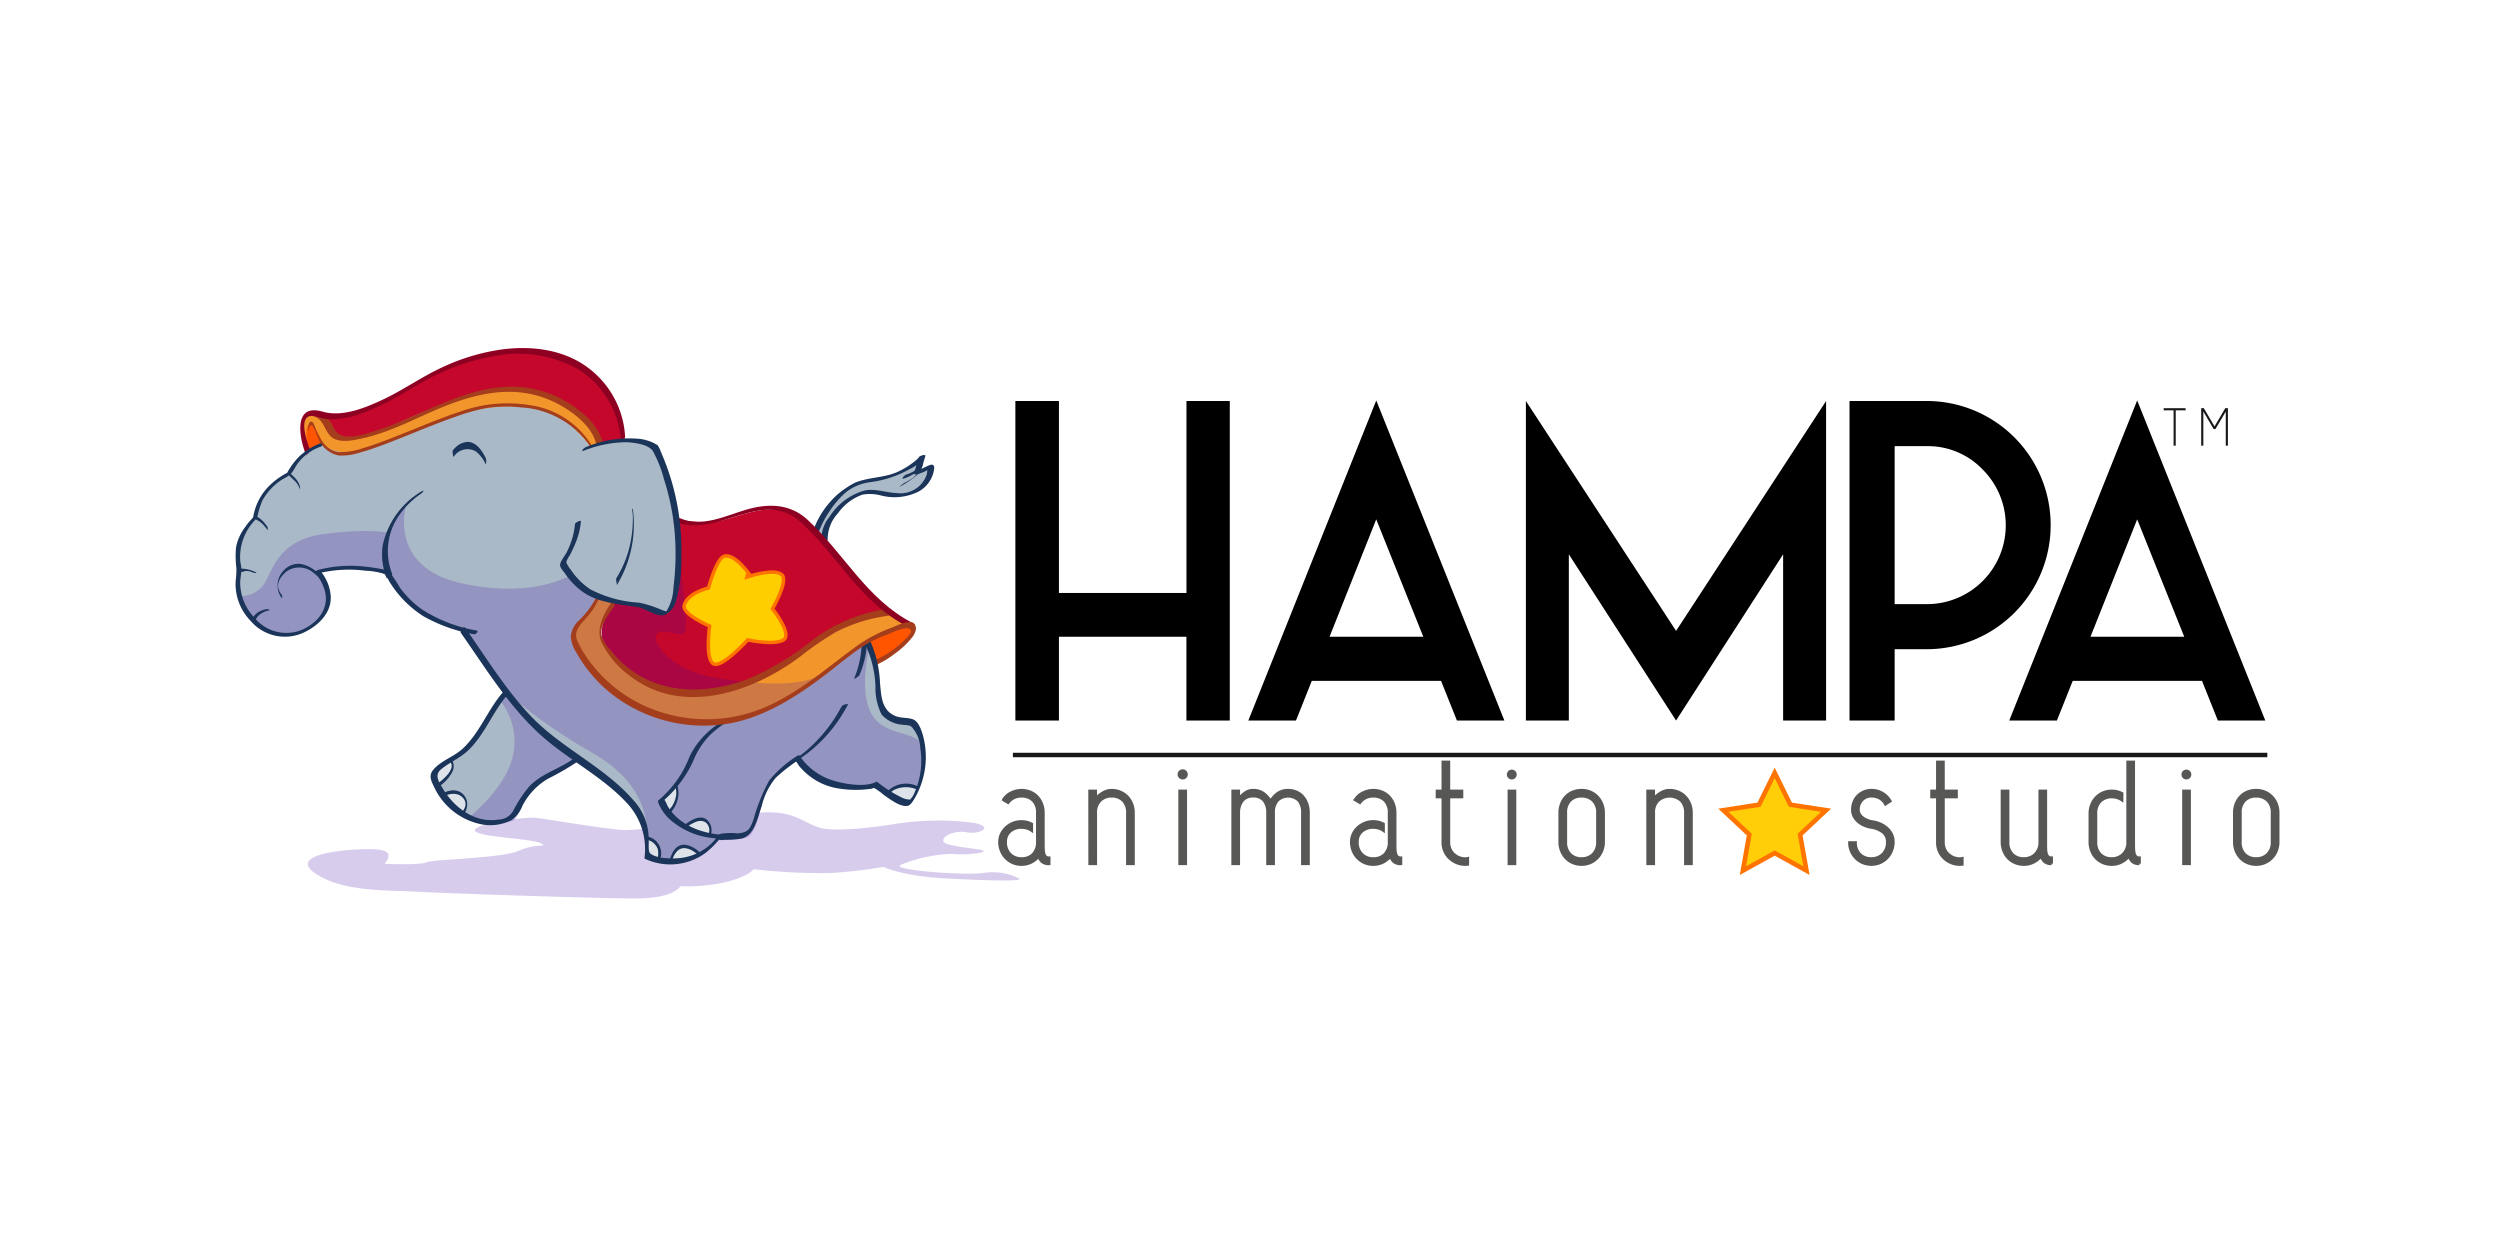 <svg xmlns="http://www.w3.org/2000/svg" xmlns:xlink="http://www.w3.org/1999/xlink" viewBox="0 0 280 140"><defs><style>.cls-1,.cls-14{fill:none;}.cls-2{isolation:isolate;}.cls-3{clip-path:url(#clip-path);}.cls-4{fill:#4000a5;opacity:0.2;mix-blend-mode:multiply;}.cls-5{fill:#c5072b;}.cls-6{fill:#ffce00;}.cls-7{fill:#f2962c;}.cls-8{fill:#f50;}.cls-9{fill:#aab9c7;}.cls-10{fill:#dde3e9;}.cls-11{fill:#a43d1b;}.cls-12{fill:#8e0022;}.cls-13{fill:#1b3459;}.cls-14,.cls-15{stroke:#ff7300;}.cls-14,.cls-15,.cls-16{stroke-miterlimit:10;}.cls-14{stroke-width:0.388px;}.cls-15{fill:#ffce08;stroke-width:0.517px;}.cls-16{fill:#575756;stroke:#575756;stroke-width:0.325px;}.cls-17{fill:#1a171b;}</style><clipPath id="clip-path"><rect class="cls-1" width="280" height="140"/></clipPath></defs><title>hampa</title><g class="cls-2"><g id="logos"><g class="cls-3"><g id="elefant"><path id="sombra" class="cls-4" d="M43.1,96.75c.086-.259,1.465-1.552-1.293-1.638s-9.653.517-6.551,2.672,8.275,1.9,11.033,2.069,20.514.776,24.909.776,5-1.38,5-1.38a18.9,18.9,0,0,0,5.343-.517c2.5-.689,2.845-1.379,2.845-1.379a67.52,67.52,0,0,0,8.533.431,54.287,54.287,0,0,0,6.033-.69s2.069,1.035,6.982,1.293,8.877.346,8.188,0a6.491,6.491,0,0,0-4.051-.6c-2.241.259-10.6-.344-9.137-.948a16.5,16.5,0,0,1,5.775-1.207c1.207.173,3.706-.086,3.448-.345s-4.223-.43-4.482-1.034,1.293-1.293,2.586-1.034,3.189-.517.948-1.034a30.581,30.581,0,0,0-8.878.085c-2.069.346-6.809.949-8.533.432s-2.759-1.81-6.033-1.724S72.149,93.13,69.736,92.957s-8.964-1.292-9.826-1.378-6.551.6-6.723,1.379,6.292.948,7.326,1.465-.517,0-2.413.861-9.654.949-10.343,1.293S43.1,96.75,43.1,96.75Z"/><g id="elefantito"><path class="cls-5" d="M35.647,46.285a2,2,0,0,1,.905.992c.431.818,1.207,1.766,1.9,1.9s2.715-.13,5.645-1.552,9.524-4.008,11.765-4.094,5.9.431,7.455,1.681a31.8,31.8,0,0,1,3.922,4.525l2.715-.431s-.819-6.68-5.688-8.619a17.486,17.486,0,0,0-14.524.776c-6.356,3.062-7.111,4.266-9.394,4.7A17.407,17.407,0,0,1,35.647,46.285Z"/><path class="cls-5" d="M68.874,67.316s-.776,1.422-.991,1.767a3.616,3.616,0,0,0-.474,2.284c.215.776,1.723,3.4,5.86,5.257s8.75.431,12.628-1.292,5.257-3.4,7.714-4.7a34.3,34.3,0,0,1,6.249-2.241s-4.051-3.016-5.171-4.783S90.034,57.4,87.276,57.1s-5.128,1.034-6.982,1.292a16.808,16.808,0,0,1-4.31-.172,26.507,26.507,0,0,1-.215,7.24c-.69,2.8-1.077,3.447-1.595,3.275S70.124,67.143,68.874,67.316Z"/><path class="cls-6" d="M81.113,62.231A5.356,5.356,0,0,0,79.906,64c-.172.733-.517,1.81-.517,1.81s-2.8.9-2.715,1.982,2.758,2.284,2.758,2.284-.388,2.672.13,3.707,1.12.6,1.594.215S83.7,71.539,83.7,71.539s3.965.819,4.309-.129-1.422-3.232-1.422-3.232S88.1,65.2,87.664,64.429s-3.62-.043-3.62-.043S82.449,62.1,81.113,62.231Z"/><path class="cls-7" d="M34.182,46.458s1.25-.819,1.939.086.905,1.982,2.2,2.456,4.008-.43,6.636-1.594,6.982-3.534,10.214-3.706,5.948,0,8.577,1.853a10.841,10.841,0,0,1,3.62,4.352l-1.25.173s-2.8-4.4-7.887-4.525-11.076,2.37-13.446,3.361-5.343,2.069-6.852,1.81-1.853-1.034-1.853-1.034l-1.465.733S33.363,47.966,34.182,46.458Z"/><path class="cls-7" d="M66.891,66.756a3.177,3.177,0,0,1-.818,1.465c-.776.948-2.026,2.5-1.724,3.793s3.1,5.645,8.576,7.8,11.42.3,13.877-.819,7.886-5.559,8.7-6.249a8.669,8.669,0,0,1,2.327-1.336c.3-.086,2.8-1.509,3.663-1.293s-1.25-1.336-1.25-1.336l-1.12-.3a37.894,37.894,0,0,0-9.912,4.913c-5.732,3.792-9.093,4.438-13.575,3.835s-7.585-3.836-8.189-5.516A2.989,2.989,0,0,1,67.883,69a6.142,6.142,0,0,0,.775-1.551Z"/><path class="cls-8" d="M36.423,50.207s-1.312-3.116-1.681-2.844c-.818.6-.215,2.844-.129,3.06S35.69,49.517,36.423,50.207Z"/><path class="cls-8" d="M97.4,71.884a12.378,12.378,0,0,1,3.361-1.68c1.077-.13,1.422-.217,1.508.215s-1.336,2.2-2.2,2.715a18.744,18.744,0,0,1-1.982.991Z"/><path class="cls-9" d="M36.229,49.69a9.1,9.1,0,0,0-2.683,1.39,7.653,7.653,0,0,0-1.2,1.939,12.236,12.236,0,0,0-2.844,2.456,6.511,6.511,0,0,0-1.035,2.489A8.573,8.573,0,0,0,26.629,61.1a7.332,7.332,0,0,0,.162,2.618,10.041,10.041,0,0,0,.194,3.653,3.87,3.87,0,0,0,1.454,1.939,5.863,5.863,0,0,0,3.1,1.875,5.751,5.751,0,0,0,4.654-2.3,3.664,3.664,0,0,0,.453-3.329,7.4,7.4,0,0,0-1.035-1.519,13.925,13.925,0,0,1,3.814-.453,16.82,16.82,0,0,1,3.911.517S44.7,67.37,47.056,68.6a31.528,31.528,0,0,0,4.849,1.972s1.39,2.133,2.844,4.2,5.689,6.982,5.689,7.079,4.848,3.49,4.977,3.587,2.133,2,2.295,2.069,2.877,1.972,2.877,1.972a6.789,6.789,0,0,1,1.357,2.391c.065.841.55,3.911.55,4.008a7.862,7.862,0,0,0,3.135.55c1.616,0,3.491-1.293,4.1-1.713a3.046,3.046,0,0,0,.905-.97,5.035,5.035,0,0,0,1.971.032,2.6,2.6,0,0,0,2-1.842c.356-.873,1-3.458,1.681-4.363a12.9,12.9,0,0,1,2.941-2.521c.518-.259,1.2,1.066,1.293,1.163a9.234,9.234,0,0,0,3.943,1.875,11.223,11.223,0,0,0,3.976-.162,23.071,23.071,0,0,0,2.521,1.81c.55.226.873.291,1.228,0a13.487,13.487,0,0,0,1.293-4.46c.162-1.487-.42-3.976-.84-4.234s-2.263.258-3.265-1.422a8.385,8.385,0,0,1-1.357-4.008,19.541,19.541,0,0,0-1-3.653A31.01,31.01,0,0,0,93.891,74a26.5,26.5,0,0,1-8.824,5.559c-4.751,1.681-9.373,1.616-12.573.032s-6.5-4.4-7.37-5.947a5.343,5.343,0,0,1-.775-2.844,26.735,26.735,0,0,1,1.907-2.812,8.546,8.546,0,0,0,.872-1.2s3.426.776,4.2,1.067a18.2,18.2,0,0,0,3.135.775c.388,0,1.164-1.163,1.261-1.551a33.941,33.941,0,0,0,.1-8.695c-.55-3.749-1.94-8.112-2.748-8.468a11.5,11.5,0,0,0-4.783-.485,10.162,10.162,0,0,0-2.2.614s-2.521-3.878-6.432-4.363-7.5.129-12.476,2.165-6.562,3.1-8.6,2.845S36.229,49.69,36.229,49.69Z"/><path class="cls-9" d="M48.834,87.873s-.517-1.077.044-1.681,3.275-2.156,3.835-2.759,2.2-3.921,2.672-4.309a8.193,8.193,0,0,0,1.465-1.551,21.235,21.235,0,0,0,4.094,4.4,48.009,48.009,0,0,1,3.75,3.1c.129.042-1.724.776-2.069,1.034s-2.5,1.25-3.491,2.758-1.724,3.06-3.1,3.4-4.008-.646-4.482-.99A12.936,12.936,0,0,1,48.834,87.873Z"/><path class="cls-9" d="M91.456,59.214s1.25-3.577,3.319-4.482a41.558,41.558,0,0,1,5.947-1.681,17.977,17.977,0,0,0,2.542-1.724l-.388,1.38h1.207s.086,2.09-2.629,2.671c-2.4.516-4.331-1.1-6.4.582a8.343,8.343,0,0,0-2.607,3.9c-.043.475-.086.863-.086.863A3.9,3.9,0,0,1,91.456,59.214Z"/><path class="cls-4" d="M26.855,66.756a3.184,3.184,0,0,0,2.629-1.207c.991-1.336,1.465-5.042,6.723-5.731s7.326-.13,7.326-.13a3.277,3.277,0,0,1,.819-1.68c.776-.948,1.121-1.38,1.121-1.38s-2.026,6.809,6.076,8.663,12.412-.905,12.412-.905a2.739,2.739,0,0,0,1.422,1.81,22.814,22.814,0,0,0,4.266,1.422c.216.043,2.715.69,2.715.69a10.769,10.769,0,0,0,2.328.56c.56-.043.862-1.422.991-2.241s.474-3.664.474-3.664.948,6.809.6,7.758-2.456-.561-3.189.258,1.465,4.181,6.9,5,9.77.852,11.592-.561a23.611,23.611,0,0,1,5.431-3.4s-1.337,4.7-.044,7.628,5.3,2.112,5.818,3.878a8.712,8.712,0,0,1-.431,5.043,2.436,2.436,0,0,1-1.206,1.465A35.824,35.824,0,0,0,98.179,88.3a22.522,22.522,0,0,0-3.4-.086,6.85,6.85,0,0,1-3.233-.992,12.764,12.764,0,0,1-2.2-2.111,18.419,18.419,0,0,0-3.1,2.5c-.518.776-1.25,3.922-1.638,4.913s-.733,1.25-1.293,1.38-2.844.215-2.844.215a8.534,8.534,0,0,1-3.233,2.284,11.72,11.72,0,0,1-4.525-.259,19.839,19.839,0,0,0-.6-5.3c-1.358-4.31-5.211-6.178-6.852-7.154a60.782,60.782,0,0,1-8.663-6.248c-.818-.733,2.931,3.835,3.233,3.965s4.309,3.49,4.309,3.49l.647.388a28.11,28.11,0,0,1-3.146,1.768,7.4,7.4,0,0,0-2.758,2.369c-.733,1.164-.905,2.328-1.423,2.5a6.234,6.234,0,0,1-2.715.173,22.374,22.374,0,0,1-2.327-.475s4.138-3.189,5-6.852a7.329,7.329,0,0,0-1.292-6.162s.948-.388,0-2.069a63.768,63.768,0,0,0-4.525-5.861,11.94,11.94,0,0,1-5.862-3.405c-2.542-2.758-2.2-2.93-2.2-2.93a20.182,20.182,0,0,0-4.568-.69,29.737,29.737,0,0,0-3.577.475,2.64,2.64,0,0,1,1.509,2.5,4.528,4.528,0,0,1-2.931,4.094,4.623,4.623,0,0,1-4.094-.086A6.82,6.82,0,0,1,26.855,66.756Z"/><path class="cls-10" d="M50.45,85.147a1.133,1.133,0,0,1,.065,1.486,3.754,3.754,0,0,1-1.422,1.132,3.071,3.071,0,0,1-.259-1.164C48.9,86.213,50.289,85.179,50.45,85.147Z"/><path class="cls-10" d="M49.836,88.928s1.358-.582,2.069.356a1.294,1.294,0,0,1,.032,1.68S50.159,89.833,49.836,88.928Z"/><path class="cls-10" d="M72.364,93.744a1.754,1.754,0,0,1,1.326,1.164c.484,1.1.193,1.357.193,1.357l-1.357-.226Z"/><path class="cls-10" d="M75.241,96.4s.194-1.714,1.358-1.584a2.047,2.047,0,0,1,1.68,1A5.209,5.209,0,0,1,75.241,96.4Z"/><path class="cls-10" d="M74.885,91.126a5.287,5.287,0,0,0,1.035-2,3.124,3.124,0,0,0-.194-1.131l-1.681,1.584A5.679,5.679,0,0,0,74.885,91.126Z"/><path class="cls-10" d="M76.695,92.645s1.423-1.293,2.1-.873a2.213,2.213,0,0,1,.744,1.714A28.676,28.676,0,0,1,76.695,92.645Z"/><path class="cls-10" d="M99.579,88.734a2.379,2.379,0,0,1,1.681-.872,3.276,3.276,0,0,1,1.681.452s-.744,1.422-1.131,1.616S99.579,88.734,99.579,88.734Z"/><path class="cls-11" d="M102.045,70.746c0,.038.032-.045-.006.028-.027.051.033-.062-.013.033-.009.019-.068.131-.017.04l-.049.083c-.024.039-.049.077-.076.115.049-.069-.041.054-.05.065-.059.075-.12.148-.184.219a8.813,8.813,0,0,1-1.033.962,9.552,9.552,0,0,1-2.309,1.493.6.6,0,0,0-.344.412c-.026.106,0,.34.172.27a9.636,9.636,0,0,0,2.085-1.26,9.385,9.385,0,0,0,1.885-1.751,2.058,2.058,0,0,0,.482-1.018c.015-.165-.119-.228-.254-.157a.619.619,0,0,0-.289.466Z"/><path class="cls-11" d="M35.115,46.615c1.226.35,1.211,1.773,2.1,2.4.911.638,2.433.294,3.415.075,3.414-.761,6.473-2.572,9.72-3.8,4.067-1.539,8.112-2.151,12.1-.07,1.7.886,3.867,2.51,4.33,4.527.062.271.792.019.724-.28a6.568,6.568,0,0,0-2.073-3.019,12.3,12.3,0,0,0-7.306-3.115c-5.817-.342-10.7,3.215-16.016,4.9-1.336.424-3.865,1.36-4.7-.221a3.244,3.244,0,0,0-1.758-1.842c-.252-.072-.887.346-.546.444Z"/><path class="cls-12" d="M34.711,50.3c-.465-1.167-1.464-4.234.732-3.638a6.626,6.626,0,0,0,1.163.265c2.223.2,4.547-.792,6.49-1.747,2.037-1,3.9-2.313,5.954-3.283a23.531,23.531,0,0,1,6.276-2,13.671,13.671,0,0,1,9.387,1.438,10.245,10.245,0,0,1,4.83,8.09c.014.255.482-.3.471-.5a10.344,10.344,0,0,0-3.885-7.533c-2.828-2.265-6.6-2.727-10.1-2.229a23.448,23.448,0,0,0-6.334,1.9c-2.324,1.051-4.4,2.543-6.7,3.637-1.993.946-4.623,2.057-6.88,1.4-3.251-.952-2.647,2.818-1.858,4.8.063.158.538-.392.456-.6Z"/><path class="cls-13" d="M35.993,49.613a6.726,6.726,0,0,0-3.512,2.812,5.6,5.6,0,0,0-.361.611c.115-.24.23-.175-.073-.02a8.217,8.217,0,0,0-1.9,1.405,6.38,6.38,0,0,0-1.812,3.641c.056-.3.074-.146-.128.05a6.646,6.646,0,0,0-.723.89,5.393,5.393,0,0,0-1.045,2.292,10.524,10.524,0,0,0,.046,2.413,12.057,12.057,0,0,1-.087,1.325,5.892,5.892,0,0,0,1.656,4.49,5.039,5.039,0,0,0,5.958,1.327c1.588-.742,3.095-2.141,3.035-4.02a4.914,4.914,0,0,0-1.22-2.943l-.291.361a14.35,14.35,0,0,1,5.405-.325,7.652,7.652,0,0,1,2.091.359c.2.092-.019-.057.121.092a4.813,4.813,0,0,1,.415.693,12.145,12.145,0,0,0,3.838,3.944,17.88,17.88,0,0,0,5.656,2.026c.212.047.619-.354.332-.416a16.411,16.411,0,0,1-6.186-2.4,11.059,11.059,0,0,1-2.4-2.375,19.61,19.61,0,0,0-1.166-1.779c-.19-.2-.287-.2-.6-.268a22.649,22.649,0,0,0-2.473-.368,14.383,14.383,0,0,0-4.953.405c-.1.026-.419.214-.291.361a5.108,5.108,0,0,1,1.018,1.851c.554,1.836-.451,3.372-2.057,4.265a4.573,4.573,0,0,1-5.773-1.124,5.666,5.666,0,0,1-1.612-3.913c0-.5.137-1.012.132-1.507,0-.334-.1-.673-.13-1.011a5.945,5.945,0,0,1,1.7-4.543.984.984,0,0,0,.241-.4,8.7,8.7,0,0,1,.566-1.8A6.665,6.665,0,0,1,31.7,53.641a4.664,4.664,0,0,0,.857-.539c.348-.386.554-.935.9-1.343a5.528,5.528,0,0,1,2.455-1.734c.232-.072.449-.525.088-.412Z"/><path class="cls-13" d="M80.6,80.99a9.223,9.223,0,0,0-3.359,3.722,11.938,11.938,0,0,1-3.494,4.926c-.035.031-.083.089-.067.141a5.079,5.079,0,0,0,1.358,2.008,8.609,8.609,0,0,0,5.639,2.124c.2.011.834-.377.434-.4-2.47-.132-5.075-1.059-6.375-3.3a3.286,3.286,0,0,0-.291-.595c-.022-.022-.028-.08-.04-.111.026.067-.139.172,0,.079a1.909,1.909,0,0,0,.221-.2,12.935,12.935,0,0,0,3.036-4.2,8.777,8.777,0,0,1,1.859-2.859,11.153,11.153,0,0,1,1.542-1.232c.416-.275-.266-.232-.46-.1Z"/><path class="cls-13" d="M47.184,55.053a9.239,9.239,0,0,0-4.335,6.1,7.154,7.154,0,0,0,.46,3.6c.025.064.687-.293.621-.464a6.965,6.965,0,0,1,.824-6.644,9.385,9.385,0,0,1,1.64-1.779q.269-.225.554-.429s.039-.025.114-.076l.061-.04c.238-.147.519-.546.061-.262Z"/><path class="cls-13" d="M56.415,77.435c-1.773,1.982-2.637,4.595-4.592,6.413-.989.92-2.467,1.345-3.318,2.394-.5.613-.23,1.206.088,1.839a7.45,7.45,0,0,0,5.586,4.289,5.29,5.29,0,0,0,3.142-.53A3.452,3.452,0,0,0,58.5,90.277a7.487,7.487,0,0,1,2.845-3.046,30.327,30.327,0,0,0,3.587-2.108c.4-.31-.245-.5-.527-.276-1.622,1.262-3.843,1.768-5.221,3.343A14.1,14.1,0,0,0,57.5,90.776a1.935,1.935,0,0,1-1.619,1.011c-2.689.452-5.062-1.349-6.344-3.57-.422-.731-.9-1.434-.116-2.072.96-.781,2.105-1.235,3.014-2.1,1.911-1.824,2.753-4.375,4.5-6.331.337-.377-.28-.552-.527-.276Z"/><path class="cls-13" d="M32.364,53.245l.2.19c.156.148.313.3.468.446a2.061,2.061,0,0,1,.4.554,2.742,2.742,0,0,1,.158.355c.008.023.013-.026.012-.021a.45.45,0,0,0,0-.116.859.859,0,0,0-.028-.237,2.505,2.505,0,0,0-.477-.831c-.156-.175-.339-.33-.509-.492l-.209-.2-.039-.037s-.008.069-.008.057c0,.046,0,.092,0,.137s-.006.158.031.193Z"/><path class="cls-13" d="M28.614,58.158a3.119,3.119,0,0,1,.611.37,2.894,2.894,0,0,1,.409.419c.087.1.171.206.25.314a1.368,1.368,0,0,1,.081.118c.015.026.02-.127.02-.137a.576.576,0,0,0-.034-.237,2.615,2.615,0,0,0-.293-.386,3.49,3.49,0,0,0-.392-.423,2.859,2.859,0,0,0-.423-.291c-.083-.048-.168-.094-.256-.134a.9.9,0,0,0-.01.2,1.05,1.05,0,0,0,.016.136c0,.015.006.049.021.056Z"/><path class="cls-13" d="M27.226,64.026c-.03.024,0,0,.009,0a.525.525,0,0,1,.077-.033.827.827,0,0,1,.139-.033l.021,0h0l.058-.005c.037,0,.075,0,.113,0H27.7c-.048,0,.027,0,.03,0,.052,0,.1.01.154.018-.06-.009.034.007.046.009s.1.023.044.009.029.007.039.01c.1.025-.072-.023,0,0a.58.58,0,0,1,.059.019l-.062-.021.034.012.046.017c.059.021-.088-.037-.036-.015l.054.023c.054.024-.059-.028-.044-.021a1.508,1.508,0,0,0,.524.162c.025,0,.113.018.124-.016s-.08-.076-.094-.083a3.877,3.877,0,0,0-1.451-.387,1.512,1.512,0,0,0-.532.038.41.41,0,0,0-.151.074c-.024.02.105.089.093.083a1.769,1.769,0,0,0,.524.161.165.165,0,0,0,.124-.015Z"/><path class="cls-13" d="M28.624,69.5a.545.545,0,0,1,.084-.234,1.662,1.662,0,0,1,.518-.531,2.513,2.513,0,0,1,1.006-.393c.036-.006-.112-.072-.119-.074a.53.53,0,0,0-.234-.05,2.569,2.569,0,0,0-.7.219,1.793,1.793,0,0,0-.871.761.465.465,0,0,0-.059.189c0,.04.148.076.176.085s.194.053.194.028Z"/><path class="cls-13" d="M35.834,64.435a3.723,3.723,0,0,0-2.158-1.272,2.2,2.2,0,0,0-1.886.714,2.325,2.325,0,0,0-.68,1.971,2.151,2.151,0,0,0,.471,1.159c.022.026.021-.127.02-.137,0-.056.008-.19-.033-.237a1.877,1.877,0,0,1-.4-.786c-.176-.731.473-1.515,1.019-1.909a2.481,2.481,0,0,1,3,.284,4.173,4.173,0,0,1,.651.587c.022.026.021-.127.021-.137,0-.056.007-.189-.034-.237Z"/><path class="cls-13" d="M51.617,70.886c2.913,4.134,5.633,8.669,9.538,11.957,2.9,2.445,6.34,4.217,8.968,7a7.542,7.542,0,0,1,2.059,6.247.107.107,0,0,0,.043.089A6.689,6.689,0,0,0,79,95.541,9.925,9.925,0,0,0,80.643,93.9c.15-.179-.3.09-.111.156a2.2,2.2,0,0,0,.649,0,11.243,11.243,0,0,0,1.74-.111c1.579-.269,1.916-2.324,2.376-3.616a7.869,7.869,0,0,1,1.571-3.2,17.585,17.585,0,0,1,1.623-1.349c.17-.128.345-.25.512-.381.2-.158.252-.09.072-.169.141.062.322.437.427.56a7.755,7.755,0,0,0,.888.9A7.036,7.036,0,0,0,93.86,88.3a12.154,12.154,0,0,0,3.7.044,1.4,1.4,0,0,0,.329-.107,7.4,7.4,0,0,1,1.088.79c.6.408,1.948,1.48,2.763,1.2.313-.108.6-.655.754-.908a9.2,9.2,0,0,0,.879-6.943c-.146-.52-.467-1.506-1.035-1.773s-1.386-.146-2-.389c-1.6-.632-1.621-2.168-1.775-3.676a12.856,12.856,0,0,0-1.135-4.84c-.109-.206-.578.382-.467.59a12.116,12.116,0,0,1,1.091,4.559,6.714,6.714,0,0,0,.676,3.166,3.418,3.418,0,0,0,2.246,1.145c.41.073.8.013,1.093.215a3.8,3.8,0,0,1,1.006,2.427,8.834,8.834,0,0,1-.612,4.894,2.535,2.535,0,0,1-.572.907c-.136.09.039-.045.059-.05a2.116,2.116,0,0,1-1.025-.266,14.055,14.055,0,0,1-2.684-1.72.106.106,0,0,0-.1,0c-1.312.694-3.864.2-5.123-.242a7.011,7.011,0,0,1-3.476-2.7c-.048-.074-.128-.041-.188,0a12.724,12.724,0,0,0-3.208,2.8,20.725,20.725,0,0,0-1.762,4.4c-.412,1.073-.593,1.421-1.8,1.515a7.18,7.18,0,0,0-1.9.051c-.311.143-.547.626-.816.9A6.052,6.052,0,0,1,76.19,96.1c-.884.091-2.6.091-3.345-.5-.29-.23-.158-.95-.188-1.547a6.4,6.4,0,0,0-1.624-4.325c-3.273-3.834-8.1-5.877-11.572-9.519-2.82-2.962-5.028-6.587-7.376-9.92-.145-.206-.6.406-.468.59Z"/><path class="cls-13" d="M94.242,79.144a16.672,16.672,0,0,1-3.52,4.56A12.37,12.37,0,0,1,88.5,85.349c-.093.054-.206.144-.072.2s.4-.091.51-.153a16.326,16.326,0,0,0,5.7-5.885c.113-.19.225-.382.326-.579.061-.121-.277-.045-.305-.037a.679.679,0,0,0-.415.249Z"/><path class="cls-13" d="M96.489,72.483a10.8,10.8,0,0,1-.838,3.536c-.026.061.241-.1.256-.112.108-.074.3-.185.36-.314a10.94,10.94,0,0,0,.843-3.575,2.989,2.989,0,0,0-.341.191c-.074.055-.273.169-.28.274Z"/><path class="cls-13" d="M91.717,59.549a10.6,10.6,0,0,1,1.245-2.362,9.6,9.6,0,0,1,1.9-2.148A5.588,5.588,0,0,1,97.4,54.012a12.113,12.113,0,0,0,4.532-1.5,4.436,4.436,0,0,0,1.675-1.369l-.714.118-.517,1.746c-.062.209.378.113.436.09a6.643,6.643,0,0,0,1.369-.6c.393-.273-.317-.021-.307-.038-.012.02.025.1.014.131-.056.148-.04.361-.083.52a3.087,3.087,0,0,1-3.282,2.122c-1.236-.036-2.422-.536-3.666-.3a6.84,6.84,0,0,0-3.95,2.943,4.167,4.167,0,0,0-.933,2.809c.038.233.769,0,.723-.28a4.307,4.307,0,0,1,1.163-2.931A5.666,5.666,0,0,1,96.6,55.4a4.782,4.782,0,0,1,2.05.089,6.03,6.03,0,0,0,4.261-.45,3.41,3.41,0,0,0,1.713-2.507c.021-.294-.008-.524-.359-.484a3.08,3.08,0,0,0-.773.358c-.267.119-.538.229-.81.336l.436.09.517-1.745c.079-.266-.633-.048-.714.118a1.834,1.834,0,0,1-.384.387,8.907,8.907,0,0,1-2.033,1.269c-1.508.671-3.221.573-4.743,1.2a9.578,9.578,0,0,0-4.735,5.544c-.117.335.614.168.695-.062Z"/><path class="cls-11" d="M68.7,67.159c-.921,1.293-2.013,3.1-1.353,4.725a10.187,10.187,0,0,0,3.34,3.918c5.83,4.4,13.594,1.717,18.89-2.226a34.209,34.209,0,0,1,4-2.758,17.732,17.732,0,0,1,6-1.865c.1-.015.013-.784-.056-.774a18.208,18.208,0,0,0-8.4,3.417,31.1,31.1,0,0,1-7.31,4.441C78.356,78.1,72.285,77.722,68.45,72.9a5.109,5.109,0,0,1-1.128-1.77c-.181-.983.913-2.448,1.465-3.223.115-.161-.1-.716-.085-.744Z"/><path class="cls-12" d="M75.521,58.4c4.873,2.066,9.82-3.952,14.26.161,4.08,3.78,6.607,8.893,11.727,11.539.207.108.83-.262.668-.346-5.115-2.644-7.645-7.768-11.727-11.539-1.99-1.838-4.455-1.851-6.927-1.116-2.337.7-4.885,1.993-7.333.954-.216-.091-.821.282-.668.347Z"/><path class="cls-11" d="M66.613,67.211a9.4,9.4,0,0,1-1.819,2.319,2.915,2.915,0,0,0-.869,1.754,3.815,3.815,0,0,0,.669,1.868,15.491,15.491,0,0,0,5.671,5.773A16.767,16.767,0,0,0,82.334,80.9c3.8-.878,7.134-3.06,10.2-5.4,1.393-1.063,2.736-2.216,4.206-3.172a15.325,15.325,0,0,1,2.744-1.3c.419-.167,2.553-1.257,2.586-.2.009.292.5-.26.5-.48-.043-1.368-2.041-.307-2.714-.043a16.76,16.76,0,0,0-3.906,2.047c-2.928,2.132-5.64,4.536-8.888,6.2a16.737,16.737,0,0,1-12.866,1.261,15.918,15.918,0,0,1-8.106-5.666,11.8,11.8,0,0,1-1.444-2.422c-.443-1.075.431-1.849,1.133-2.652A8.021,8.021,0,0,0,67,67.206c.222-.477-.238-.309-.384,0Z"/><path class="cls-11" d="M34.587,48.208a1.085,1.085,0,0,1,.147-.508c.191-.2.285.008.381.181.219.4.343.847.551,1.25a3.117,3.117,0,0,0,2.266,1.884,6.468,6.468,0,0,0,2.407-.337c1.122-.308,2.217-.713,3.3-1.13,2.48-.952,4.919-2.018,7.43-2.891a22.724,22.724,0,0,1,3.316-.938,14.4,14.4,0,0,1,3.951-.089,10.037,10.037,0,0,1,7.908,4.592c-.007-.011.055-.282,0-.375a9.7,9.7,0,0,0-6.708-4.438,15.54,15.54,0,0,0-7.723.6c-2.615.85-5.139,1.958-7.7,2.957-1.136.444-2.28.877-3.45,1.223a7.8,7.8,0,0,1-2.612.449c-1.381-.086-2.153-1.3-2.646-2.449-.083-.194-.239-.875-.489-.959-.3-.1-.379.507-.407.707-.01.065.054.433.078.269Z"/><path class="cls-13" d="M50.817,51.16a1.841,1.841,0,0,1,2.463-.611A3.773,3.773,0,0,1,54.4,52c.034.068.059-.26.058-.276a1.132,1.132,0,0,0-.079-.472c-.385-.761-1.006-1.722-1.963-1.76A2.033,2.033,0,0,0,51,50.131a2.508,2.508,0,0,0-.269.286c-.077.1-.023.364-.009.479,0,.036.052.324.1.264Z"/><path class="cls-13" d="M70.861,57.515c-.012-.1,0,.01,0,.039.006.093.013.245.016.389a12.937,12.937,0,0,1-.1,1.792,12.1,12.1,0,0,1-1.742,5.018c-.056.088-.014.29-.007.389a2.24,2.24,0,0,1,.064.384,13.061,13.061,0,0,0,1.8-8.406c-.01-.084,0-.225-.059-.135s.014.426.026.53Z"/><path class="cls-13" d="M50.469,85.415c.017.017-.028-.042,0,0l.052.077c.014.023-.019-.037,0-.006l.014.027c.01.024.02.048.029.072s-.01-.041,0,0l.01.039.009.041c.012.053,0-.027,0,.018s.006.069.006.1c0-.041,0,0,0,.016s0,.047-.006.071a.408.408,0,0,1-.018.1,1.279,1.279,0,0,1-.045.149,2.281,2.281,0,0,1-.405.652,6.09,6.09,0,0,1-1.129,1c-.122.087-.045.463.086.369A4.321,4.321,0,0,0,50.7,86.376a1.37,1.37,0,0,0,0-1.1.821.821,0,0,0-.141-.208c-.066-.065-.133.021-.152.081a.277.277,0,0,0,.06.262Z"/><path class="cls-13" d="M49.906,89.113a1.969,1.969,0,0,1,1.228-.171,1.339,1.339,0,0,1,.878.642.989.989,0,0,1,.013.939,1.739,1.739,0,0,1-.341.5c-.083.084-.006.452.118.327a1.8,1.8,0,0,0,.463-1.731,1.568,1.568,0,0,0-.865-.981,1.743,1.743,0,0,0-1-.08,2.232,2.232,0,0,0-.567.181c-.11.055-.054.435.076.37Z"/><path class="cls-13" d="M72.338,94.03a1.65,1.65,0,0,1,1.331,1.076,1.917,1.917,0,0,1-.018.974.232.232,0,0,0,.072.261.135.135,0,0,0,.2-.084,1.917,1.917,0,0,0-1.281-2.539,1.642,1.642,0,0,0-.25-.066c-.209-.036-.24.347-.053.378Z"/><path class="cls-13" d="M75.264,96.452a2.428,2.428,0,0,1,.544-1.087,1.088,1.088,0,0,1,.862-.371,2.113,2.113,0,0,1,1.079.414,4.05,4.05,0,0,1,.406.32c.058.052.113.1.139.131.162.172.281-.163.165-.286a2.97,2.97,0,0,0-1.628-.948,1.281,1.281,0,0,0-1.045.287,2.223,2.223,0,0,0-.556.784,3.039,3.039,0,0,0-.2.576.249.249,0,0,0,.065.262.115.115,0,0,0,.174-.082Z"/><path class="cls-13" d="M75.613,88.018a2.44,2.44,0,0,1,.123.971,3.027,3.027,0,0,1-.988,1.91c-.109.105,0,.467.146.325a3.4,3.4,0,0,0,1.08-2.114,2.974,2.974,0,0,0-.135-1.211c-.081-.242-.292-.077-.226.119Z"/><path class="cls-13" d="M76.832,92.711A3.766,3.766,0,0,1,78,92.03a1.18,1.18,0,0,1,.895,0,1.008,1.008,0,0,1,.548.8,1.156,1.156,0,0,1-.075.54c-.064.162.128.416.221.181a1.576,1.576,0,0,0-.355-1.685c-.59-.551-1.4-.239-2,.133a4.37,4.37,0,0,0-.544.393c-.114.1-.011.46.144.326Z"/><path class="cls-13" d="M99.493,89.058a.925.925,0,0,1,.158-.2,2.1,2.1,0,0,1,.536-.414,3.081,3.081,0,0,1,2.472-.035c.186.065.215-.32.047-.378a2.955,2.955,0,0,0-3.265.556,1.474,1.474,0,0,0-.163.214c-.09.153.094.466.215.26Z"/><path class="cls-14" d="M81.091,62.3c-.864.273-1.745,3.556-1.745,3.556s-2.327.517-2.715,1.939c-.275,1.007,2.844,2.327,2.844,2.327s-.517,3.556.388,4.2,3.879-2.65,3.879-2.65,2.973.646,4.008,0-1.229-3.491-1.229-3.491,1.739-2.994,1.1-3.749c-.711-.841-3.555.064-3.555.064S82.319,61.907,81.091,62.3Z"/><path class="cls-13" d="M100.769,54.507a6.148,6.148,0,0,0,.6-.338,11.11,11.11,0,0,0,1.551-1.152,5.414,5.414,0,0,0,.687-.725c.025-.033-.041.015-.039.014-.065.04-.128.088-.19.133-.08.059-.16.118-.238.18a.761.761,0,0,0-.138.114,5.05,5.05,0,0,1-.64.684c-.051.045-.1.09-.155.133l-.051.041c.016-.013.015-.012,0,0-.047.039.1-.08.018-.015.042-.031.046-.033.01-.007l.026-.019-.007,0-.047.033-.12.079a5.836,5.836,0,0,1-.675.384,2.342,2.342,0,0,0-.388.277c-.061.047-.125.093-.182.145-.005.005-.059.049-.024.033Z"/><path class="cls-13" d="M101.243,53.586a4.529,4.529,0,0,0,1.569-.854,2.538,2.538,0,0,0,.508-.552c.018-.027.069-.1.04-.137s-.113-.011-.143,0a.944.944,0,0,0-.439.329c-.025.037-.06.112-.1.135.029-.036.033-.04.011-.014l-.028.031-.044.046c-.027.027-.019.02.022-.021l-.031.029c-.02.02-.042.038-.063.057l-.032.027c.05-.04.063-.051.039-.032l-.059.046-.068.049c-.057.041.088-.058,0,0-.04.026-.08.051-.122.076l-.069.041c-.06.035.08-.043,0,0-.042.022-.083.044-.126.065s-.075.037-.113.054l-.061.028c-.026.012-.095.027,0,0-.063.018-.126.052-.188.075s-.114.042-.173.059a.909.909,0,0,0-.439.329c-.023.032-.07.1-.04.136s.11.011.143,0Z"/><path class="cls-13" d="M65.405,50.469a13.238,13.238,0,0,1,4.775-.941c.859.041,2.461.24,2.947,1a13.754,13.754,0,0,1,1.24,3.153,26.679,26.679,0,0,1,1.2,5.991,29.354,29.354,0,0,1-.144,6.13,5.405,5.405,0,0,1-.748,2.607c-.054.065-.165.128-.065.094.077-.026-.327-.122-.395-.146a13.064,13.064,0,0,0-2.615-.859,13.453,13.453,0,0,1-5.47-1.485,7.828,7.828,0,0,1-2.186-2.185,3.185,3.185,0,0,1-.473-.735c-.081-.259-.071.017-.038-.187a3.6,3.6,0,0,1,.416-.765c.173-.337.336-.68.484-1.029a8.38,8.38,0,0,0,.734-2.733c.009-.155-.657.127-.671.338a8.7,8.7,0,0,1-.9,3.083c-.173.374-.745,1.057-.767,1.46-.016.312.383.735.555.979A8.214,8.214,0,0,0,65.3,66.311c1.806,1.241,3.954,1.328,6.033,1.681.917.156,1.723.8,2.622.924a1.111,1.111,0,0,0,.762-.177,2.462,2.462,0,0,0,.991-1.42,17.089,17.089,0,0,0,.6-5.016A27.118,27.118,0,0,0,74,50.57a2.4,2.4,0,0,0-.364-.719,4.873,4.873,0,0,0-2.284-.721,12.579,12.579,0,0,0-5.729.944c-.2.069-.682.557-.215.4Z"/></g></g><path d="M137.736,44.912V80.7h-4.857V71.315H118.6V80.7h-4.878V44.912H118.6v21.5h14.284v-21.5Z"/><path d="M161.4,76.259h-14.48L145.15,80.7h-5.337l14.328-35.852L168.49,80.7h-5.314Zm-1.99-4.944-5.272-13.147-5.228,13.147Z"/><path d="M187.719,80.7l-12.01-18.615V80.7H170.9V44.912l16.822,25.747,16.8-25.747V80.7h-4.812V62.084Z"/><path d="M212.2,80.7h-5.053V44.912h8.64A13.892,13.892,0,0,1,229.674,58.8a13.892,13.892,0,0,1-13.891,13.912H212.2Zm0-13.037h3.587a8.833,8.833,0,0,0,6.257-15.094,8.487,8.487,0,0,0-6.257-2.6H212.2Z"/><path d="M246.626,76.259H232.145l-1.771,4.44h-5.338l14.328-35.852L253.714,80.7H248.4Zm-1.99-4.944-5.272-13.147-5.228,13.147Z"/><polygon class="cls-15" points="198.765 86.562 200.524 90.128 204.52 90.743 201.611 93.472 202.322 97.508 198.765 95.54 195.208 97.508 195.92 93.472 193.011 90.743 197.007 90.128 198.765 86.562"/><path class="cls-16" d="M115.545,93.009a1.807,1.807,0,0,0-.52-.252,2.1,2.1,0,0,0-.619-.089,1.868,1.868,0,0,0-1.285.447,1.5,1.5,0,0,0-.5,1.179,1.842,1.842,0,0,0,.5,1.375,1.757,1.757,0,0,0,1.285.5,1.737,1.737,0,0,0,1.31-.5,1.9,1.9,0,0,0,.48-1.375V91.041a1.889,1.889,0,0,0-.48-1.383,1.756,1.756,0,0,0-1.31-.488,1.819,1.819,0,0,0-1.5.716l-.521-.309a2.054,2.054,0,0,1,.854-.773,2.6,2.6,0,0,1,2.131-.105,2.209,2.209,0,0,1,.773.512,2.411,2.411,0,0,1,.512.8,2.734,2.734,0,0,1,.188,1.033v3.253c0,.272,0,.516.008.732a2.672,2.672,0,0,0,.065.561.715.715,0,0,0,.195.366.533.533,0,0,0,.382.131v.65a1.133,1.133,0,0,1-.781-.236,1.326,1.326,0,0,1-.374-.626,2.43,2.43,0,0,1-.83.683,2.369,2.369,0,0,1-1.106.26,2.393,2.393,0,0,1-.943-.186,2.42,2.42,0,0,1-1.3-1.318,2.6,2.6,0,0,1-.2-1.017,2.055,2.055,0,0,1,.2-.886,2.326,2.326,0,0,1,.528-.724,2.532,2.532,0,0,1,.773-.488,2.481,2.481,0,0,1,.943-.179,2.392,2.392,0,0,1,1.139.276Z"/><path class="cls-16" d="M122.051,88.6h.651v.862a3.748,3.748,0,0,1,.8-.651,1.851,1.851,0,0,1,.992-.292,2.478,2.478,0,0,1,.968.187,2.31,2.31,0,0,1,.773.52,2.437,2.437,0,0,1,.512.8,2.687,2.687,0,0,1,.187,1.017v5.693h-.65V91.041a1.9,1.9,0,0,0-.48-1.375,1.741,1.741,0,0,0-1.31-.5,1.759,1.759,0,0,0-1.285.5,1.843,1.843,0,0,0-.5,1.375v5.693h-.651Z"/><path class="cls-16" d="M132.055,86.731a.407.407,0,1,1,.814,0,.407.407,0,1,1-.814,0Zm.081,10V88.6h.651v8.133Z"/><path class="cls-16" d="M138.074,88.6h.65v.862a5.214,5.214,0,0,1,.716-.651,1.477,1.477,0,0,1,.911-.292,1.913,1.913,0,0,1,1.163.341,2.965,2.965,0,0,1,.789.895,2.908,2.908,0,0,1,.8-.895,1.921,1.921,0,0,1,1.155-.341,2.309,2.309,0,0,1,.944.187,2.031,2.031,0,0,1,.715.52,2.379,2.379,0,0,1,.455.8,3.064,3.064,0,0,1,.163,1.017v5.693h-.651V91.041a2.146,2.146,0,0,0-.4-1.375,1.738,1.738,0,0,0-2.432,0,2.056,2.056,0,0,0-.423,1.375v5.693h-.65V91.041a2.146,2.146,0,0,0-.4-1.375,1.483,1.483,0,0,0-1.228-.5,1.459,1.459,0,0,0-1.188.488,2.134,2.134,0,0,0-.439,1.318v5.758h-.65Z"/><path class="cls-16" d="M154.942,93.009a1.813,1.813,0,0,0-.521-.252,2.1,2.1,0,0,0-.618-.089,1.864,1.864,0,0,0-1.285.447,1.5,1.5,0,0,0-.5,1.179,1.842,1.842,0,0,0,.5,1.375,1.754,1.754,0,0,0,1.285.5,1.735,1.735,0,0,0,1.309-.5,1.9,1.9,0,0,0,.48-1.375V91.041a1.889,1.889,0,0,0-.48-1.383,1.753,1.753,0,0,0-1.309-.488,1.822,1.822,0,0,0-1.5.716l-.52-.309a2.048,2.048,0,0,1,.854-.773,2.6,2.6,0,0,1,2.131-.105,2.228,2.228,0,0,1,.773.512,2.426,2.426,0,0,1,.512.8,2.734,2.734,0,0,1,.187,1.033v3.253q0,.408.008.732a2.74,2.74,0,0,0,.065.561.715.715,0,0,0,.195.366.536.536,0,0,0,.383.131v.65a1.131,1.131,0,0,1-.781-.236,1.327,1.327,0,0,1-.375-.626,2.427,2.427,0,0,1-.829.683,2.369,2.369,0,0,1-1.106.26,2.393,2.393,0,0,1-.943-.186,2.434,2.434,0,0,1-.773-.521,2.467,2.467,0,0,1-.529-.8,2.615,2.615,0,0,1-.195-1.017,2.07,2.07,0,0,1,.195-.886,2.329,2.329,0,0,1,.529-.724,2.52,2.52,0,0,1,.773-.488,2.481,2.481,0,0,1,.943-.179,2.4,2.4,0,0,1,1.139.276Z"/><path class="cls-16" d="M162.448,95.181a1.762,1.762,0,0,0,.513.61,1.984,1.984,0,0,0,.732.341,1.582,1.582,0,0,0,.683.016V96.8a2.576,2.576,0,0,1-.911-.065,2.646,2.646,0,0,1-.935-.472,2.422,2.422,0,0,1-.667-.813,2.485,2.485,0,0,1-.252-1.155V89.252h-.651V88.6h.651V85.348h.65V88.6h1.465v.651h-1.465v5.042A1.941,1.941,0,0,0,162.448,95.181Z"/><path class="cls-16" d="M168.931,86.731a.389.389,0,1,1,.113.292A.393.393,0,0,1,168.931,86.731Zm.081,10V88.6h.65v8.133Z"/><path class="cls-16" d="M177.145,96.815a2.492,2.492,0,0,1-.968-.186,2.317,2.317,0,0,1-.773-.521,2.411,2.411,0,0,1-.512-.8,2.688,2.688,0,0,1-.188-1.017V91.041a2.734,2.734,0,0,1,.188-1.033,2.411,2.411,0,0,1,.512-.8,2.209,2.209,0,0,1,.773-.512,2.564,2.564,0,0,1,.968-.179,2.462,2.462,0,0,1,.943.179,2.325,2.325,0,0,1,.773.512,2.449,2.449,0,0,1,.528.8,2.642,2.642,0,0,1,.2,1.033v3.253a2.6,2.6,0,0,1-.2,1.017,2.42,2.42,0,0,1-1.3,1.318A2.393,2.393,0,0,1,177.145,96.815Zm-1.789-2.521a1.891,1.891,0,0,0,.48,1.375,1.733,1.733,0,0,0,1.309.5,1.753,1.753,0,0,0,1.284-.5,1.839,1.839,0,0,0,.5-1.375V91.041a1.833,1.833,0,0,0-.5-1.383,1.771,1.771,0,0,0-1.284-.488,1.752,1.752,0,0,0-1.309.488,1.885,1.885,0,0,0-.48,1.383Z"/><path class="cls-16" d="M184.546,88.6h.651v.862a3.723,3.723,0,0,1,.8-.651,1.849,1.849,0,0,1,.992-.292,2.473,2.473,0,0,1,.967.187,2.3,2.3,0,0,1,.773.52,2.439,2.439,0,0,1,.513.8,2.707,2.707,0,0,1,.187,1.017v5.693h-.651V91.041a1.9,1.9,0,0,0-.479-1.375,1.945,1.945,0,0,0-2.595,0,1.84,1.84,0,0,0-.5,1.375v5.693h-.651Z"/><path class="cls-16" d="M209.694,92.033a3.293,3.293,0,0,1,.919.26,2.805,2.805,0,0,1,.747.488,2.172,2.172,0,0,1,.5.676,1.955,1.955,0,0,1,.179.837,2.6,2.6,0,0,1-.2,1.017,2.42,2.42,0,0,1-1.3,1.318,2.5,2.5,0,0,1-1.911-.008,2.442,2.442,0,0,1-.773-.529,2.476,2.476,0,0,1-.512-.773,2.377,2.377,0,0,1-.188-.943h.652a1.781,1.781,0,0,0,.48,1.284,1.717,1.717,0,0,0,1.309.505,1.753,1.753,0,0,0,1.284-.5,1.839,1.839,0,0,0,.506-1.375,1.322,1.322,0,0,0-.506-1.1,2.774,2.774,0,0,0-1.284-.528,3.169,3.169,0,0,1-.821-.236,2.565,2.565,0,0,1-.667-.423,1.993,1.993,0,0,1-.456-.578,1.51,1.51,0,0,1-.171-.715,2.38,2.38,0,0,1,.163-.895,1.972,1.972,0,0,1,.455-.692,2.212,2.212,0,0,1,.676-.447,2.077,2.077,0,0,1,.821-.162,2.351,2.351,0,0,1,1.236.333,2.414,2.414,0,0,1,.863.87l-.522.342a1.617,1.617,0,0,0-.618-.651,1.833,1.833,0,0,0-.959-.244,1.417,1.417,0,0,0-1.042.423,1.522,1.522,0,0,0-.422,1.123.934.934,0,0,0,.129.48,1.4,1.4,0,0,0,.351.39,2.051,2.051,0,0,0,.5.285A2.8,2.8,0,0,0,209.694,92.033Z"/><path class="cls-16" d="M217.835,95.181a1.738,1.738,0,0,0,.512.61,1.976,1.976,0,0,0,.732.341,1.582,1.582,0,0,0,.683.016V96.8a2.579,2.579,0,0,1-.911-.065,2.638,2.638,0,0,1-.935-.472,2.434,2.434,0,0,1-.667-.813A2.485,2.485,0,0,1,217,94.294V89.252h-.651V88.6H217V85.348h.651V88.6h1.463v.651h-1.463v5.042A1.915,1.915,0,0,0,217.835,95.181Z"/><path class="cls-16" d="M229.115,88.6v5.791c0,.26,0,.493.008.7a2.027,2.027,0,0,0,.073.529.736.736,0,0,0,.2.341.522.522,0,0,0,.374.123v.65a1.129,1.129,0,0,1-.781-.236,1.319,1.319,0,0,1-.374-.642,2.531,2.531,0,0,1-.846.7,2.337,2.337,0,0,1-1.09.26,2.492,2.492,0,0,1-.968-.186,2.338,2.338,0,0,1-.773-.521,2.426,2.426,0,0,1-.512-.8,2.688,2.688,0,0,1-.188-1.017V88.6h.652v5.693a1.9,1.9,0,0,0,.48,1.375,1.733,1.733,0,0,0,1.309.5,1.767,1.767,0,0,0,1.244-.472,1.805,1.805,0,0,0,.546-1.317V88.6Z"/><path class="cls-16" d="M237.654,89.593a1.8,1.8,0,0,0-.52-.252,2.09,2.09,0,0,0-.618-.089,1.77,1.77,0,0,0-1.285.488,1.834,1.834,0,0,0-.5,1.382v3.172a1.9,1.9,0,0,0,.48,1.375,1.733,1.733,0,0,0,1.309.5,1.767,1.767,0,0,0,1.244-.472,1.805,1.805,0,0,0,.546-1.317V85.348h.65v8.865c0,.282,0,.537.008.764a2.82,2.82,0,0,0,.065.586.811.811,0,0,0,.187.382.507.507,0,0,0,.39.139v.65a1.128,1.128,0,0,1-.78-.236,1.311,1.311,0,0,1-.374-.642,2.531,2.531,0,0,1-.846.7,2.337,2.337,0,0,1-1.09.26,2.492,2.492,0,0,1-.968-.186,2.328,2.328,0,0,1-.773-.521,2.426,2.426,0,0,1-.512-.8,2.688,2.688,0,0,1-.188-1.017V91.122a2.645,2.645,0,0,1,.2-1.033,2.463,2.463,0,0,1,.529-.8,2.313,2.313,0,0,1,.772-.513,2.482,2.482,0,0,1,.944-.179,2.388,2.388,0,0,1,1.138.276Z"/><path class="cls-16" d="M244.486,86.731a.39.39,0,1,1,.114.292A.394.394,0,0,1,244.486,86.731Zm.082,10V88.6h.65v8.133Z"/><path class="cls-16" d="M252.7,96.815a2.5,2.5,0,0,1-.969-.186,2.323,2.323,0,0,1-.772-.521,2.429,2.429,0,0,1-.513-.8,2.707,2.707,0,0,1-.186-1.017V91.041a2.754,2.754,0,0,1,.186-1.033,2.429,2.429,0,0,1,.513-.8,2.214,2.214,0,0,1,.772-.512,2.573,2.573,0,0,1,.969-.179,2.466,2.466,0,0,1,.943.179,2.325,2.325,0,0,1,.773.512,2.465,2.465,0,0,1,.528.8,2.641,2.641,0,0,1,.195,1.033v3.253a2.6,2.6,0,0,1-.195,1.017,2.42,2.42,0,0,1-1.3,1.318A2.4,2.4,0,0,1,252.7,96.815Zm-1.79-2.521a1.9,1.9,0,0,0,.48,1.375,1.736,1.736,0,0,0,1.31.5,1.757,1.757,0,0,0,1.285-.5,1.846,1.846,0,0,0,.5-1.375V91.041a1.84,1.84,0,0,0-.5-1.383,1.775,1.775,0,0,0-1.285-.488,1.754,1.754,0,0,0-1.31.488,1.889,1.889,0,0,0-.48,1.383Z"/><path class="cls-17" d="M242.333,45.716h2.458v.24h-1.109v3.956h-.24V45.956h-1.109Z"/><path class="cls-17" d="M249.287,46.094l-1.157,1.96h-.2l-1.156-1.96v3.818h-.241v-4.2h.294l1.2,2.044,1.205-2.044h.294v4.2h-.24Z"/><path class="cls-17" d="M113.442,84.81v-.5h140.5v.5Z"/></g></g></g></svg>
